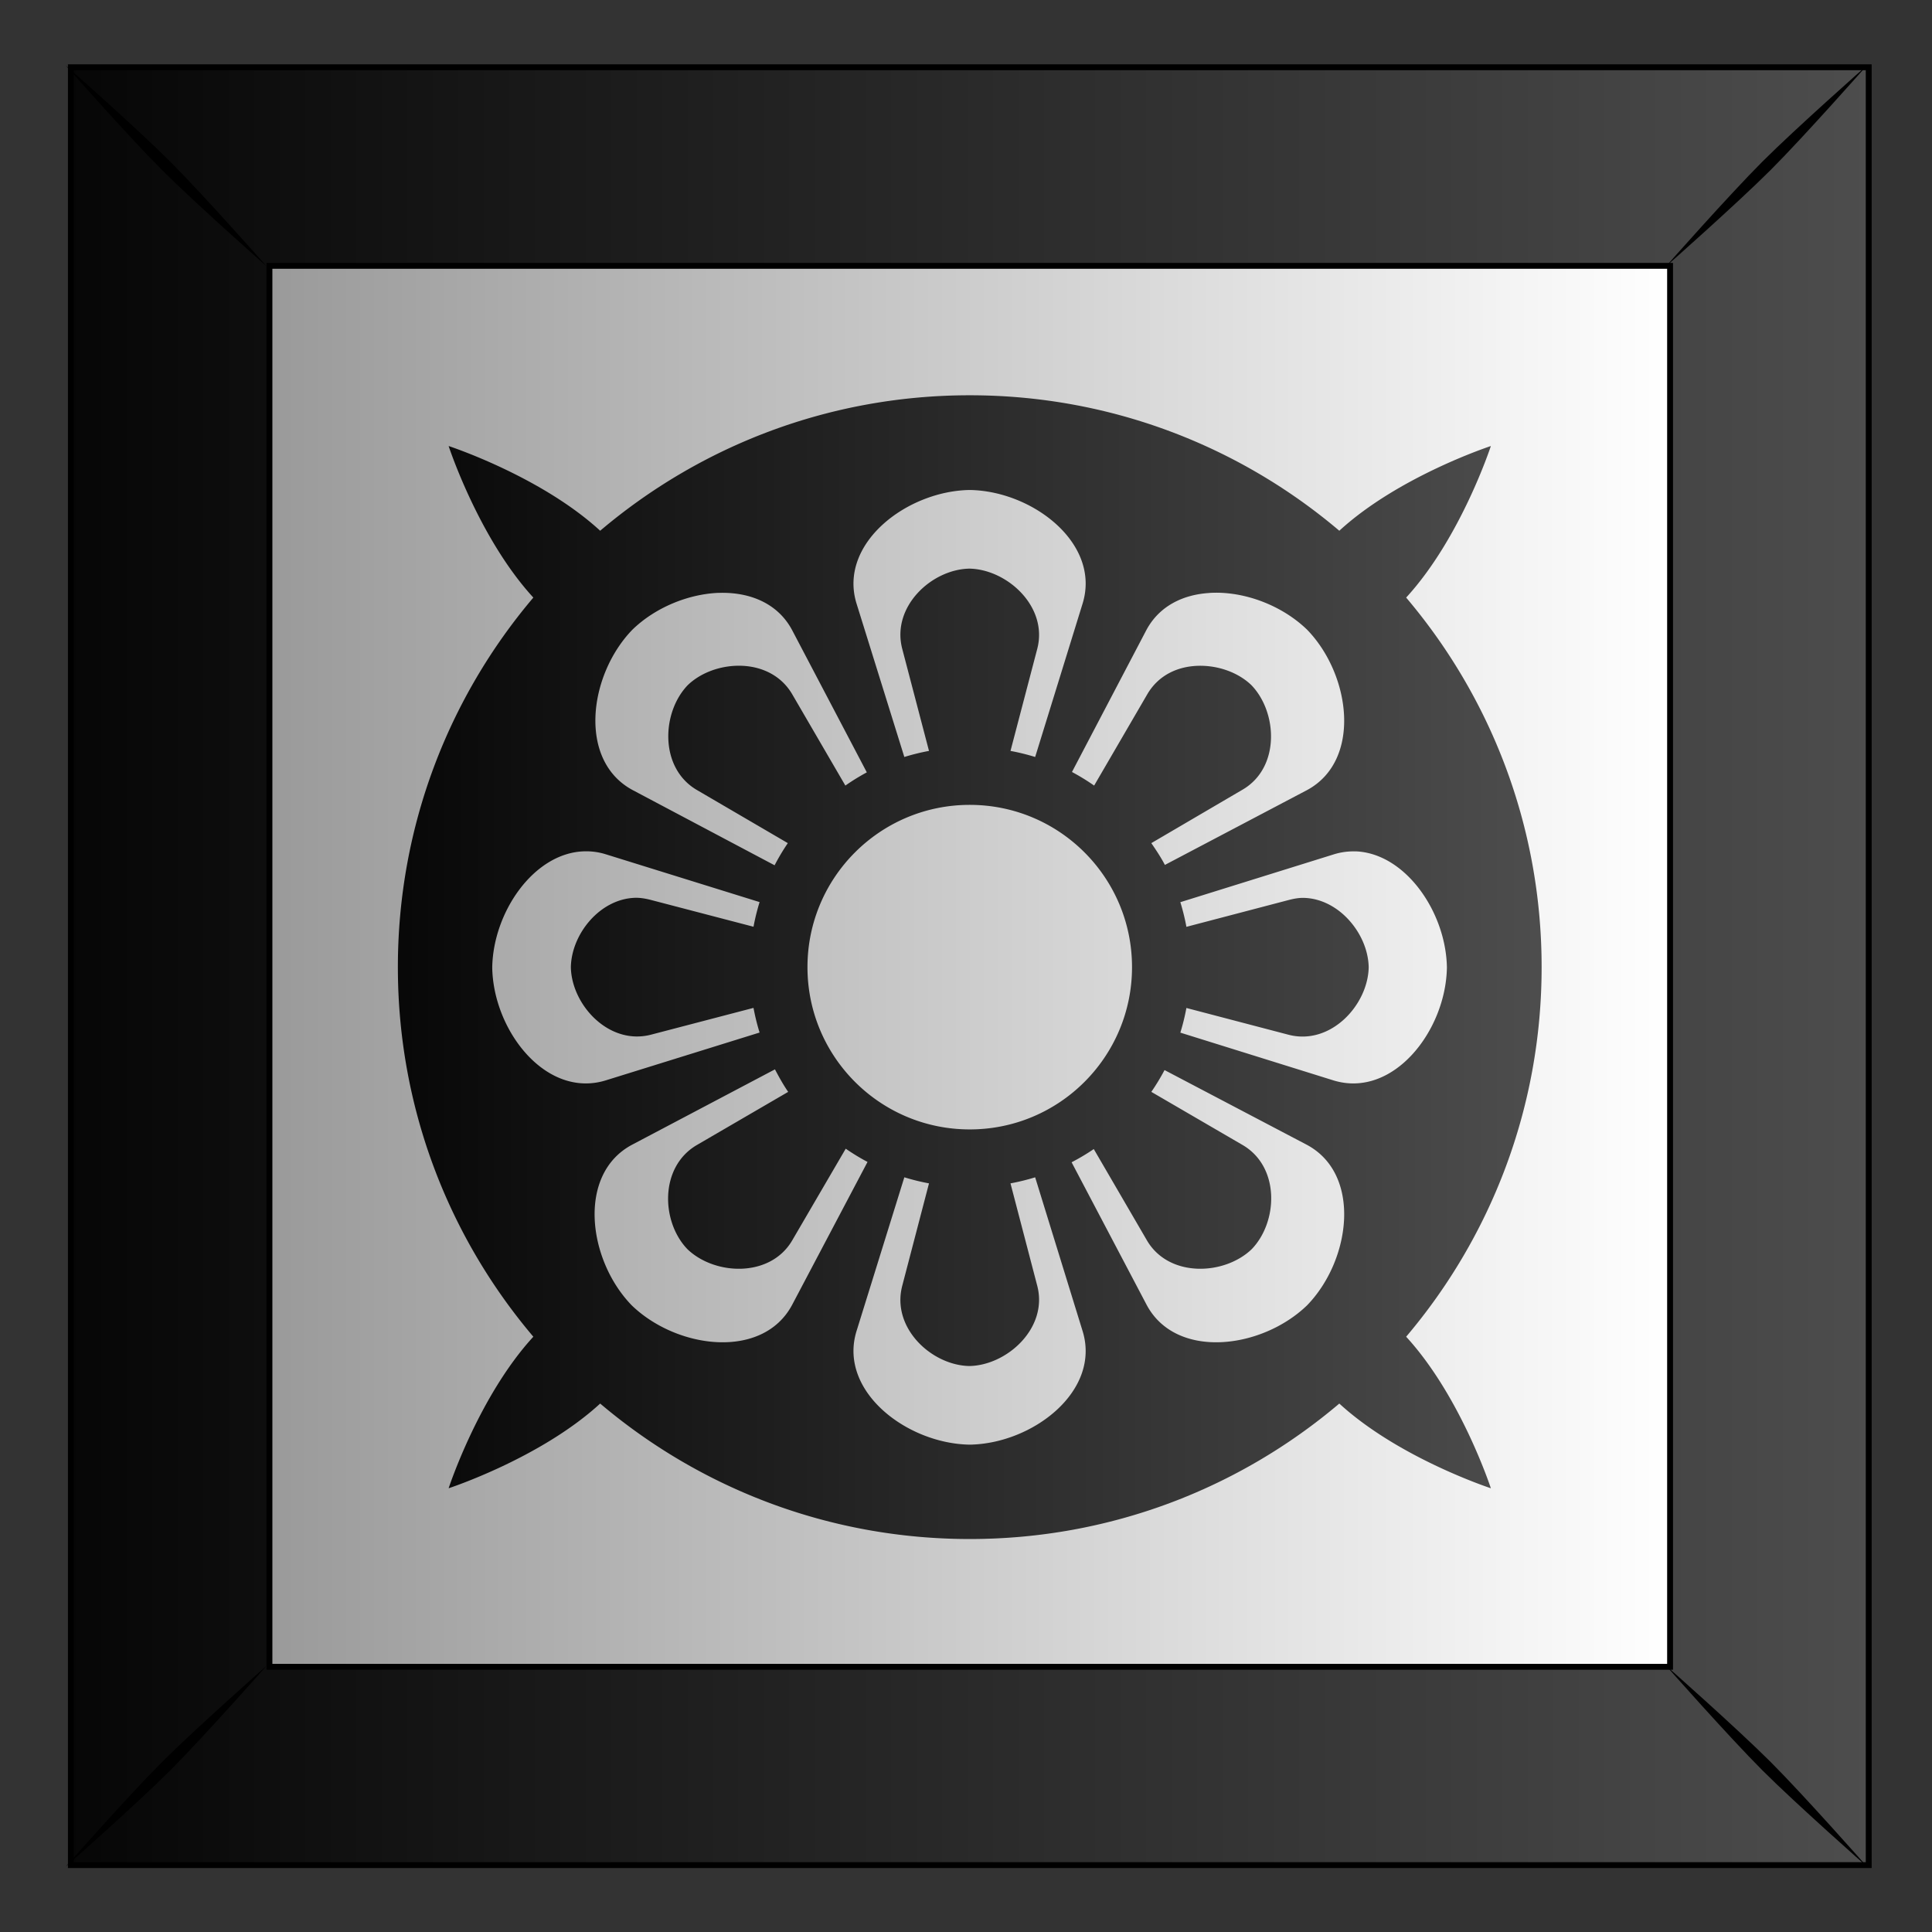<svg xmlns="http://www.w3.org/2000/svg" xmlns:xlink="http://www.w3.org/1999/xlink" viewBox="0 0 300 300"><rect x="0" y="0" width="300" height="300" fill="#333333" stroke="none"/><defs><linearGradient id="a"><stop offset="0"/><stop stop-color="#4d4d4d" offset="1"/></linearGradient><linearGradient id="b" y2="102.69" gradientUnits="userSpaceOnUse" x2="331.26" gradientTransform="translate(945.34 -.014)" y1="102.69" x1="454.85"><stop stop-color="#fff" offset="0"/><stop stop-color="#999" offset="1"/></linearGradient><linearGradient id="c" y2="53.345" xlink:href="#a" gradientUnits="userSpaceOnUse" x2="472.53" gradientTransform="translate(945.34 -.014)" y1="53.345" x1="301.03"/><linearGradient id="d" y2="380.6" xlink:href="#a" gradientUnits="userSpaceOnUse" x2="1391.3" y1="380.6" x1="1280.6"/></defs><path fill="url(#b)" d="M1260.4-25.259h157.18v157.18H1260.4z" transform="translate(-2227.466 55.31) scale(1.776)"/><path d="M1260.4-25.262v157.19h157.19v-157.19H1260.4zM1277.762-7.9h122.46v122.49h-122.46V-7.9z" stroke="#000" stroke-width=".513" fill="url(#c)" transform="translate(-2227.466 55.31) scale(1.776)"/><path d="M10.197 10.152s9.714 11.004 14.947 16.237c5.234 5.233 16.278 14.988 16.278 14.988S31.667 30.333 26.434 25.1 10.197 10.152 10.197 10.152zm14.947 263.466c-5.233 5.234-14.947 16.237-14.947 16.237s11.003-9.714 16.237-14.947c5.233-5.234 14.988-16.278 14.988-16.278s-11.044 9.755-16.278 14.988zM273.661 25.102c-5.233 5.233-14.988 16.277-14.988 16.277s11.044-9.755 16.277-14.988c5.234-5.233 14.948-16.237 14.948-16.237s-11.004 9.714-16.237 14.948zm-14.988 233.513s9.755 11.044 14.988 16.278c5.233 5.233 16.237 14.947 16.237 14.947s-9.714-11.003-14.948-16.237c-5.233-5.233-16.277-14.988-16.277-14.988z"/><path d="M1341.6 310.97c-12.319 0-23.598 4.457-32.312 11.844-5.205-4.779-13.25-7.406-13.25-7.406s2.628 8.045 7.406 13.25c-7.386 8.714-11.844 19.994-11.844 32.312 0 12.319 4.457 23.598 11.844 32.312-4.778 5.205-7.406 13.25-7.406 13.25s8.045-2.628 13.25-7.406c8.715 7.386 19.994 11.844 32.312 11.844 12.319 0 23.598-4.458 32.312-11.844 5.205 4.778 13.25 7.406 13.25 7.406s-2.628-8.045-7.406-13.25c7.386-8.715 11.844-19.994 11.844-32.312 0-12.32-4.457-23.598-11.844-32.312 4.778-5.205 7.406-13.25 7.406-13.25s-8.045 2.628-13.25 7.406c-8.715-7.387-19.994-11.844-32.312-11.844zm0 8.281c5.521.086 11.46 4.69 9.875 9.906l-4.156 13.438a19.13 19.13 0 00-2.156-.53l2.343-8.938c.949-3.676-2.635-6.94-5.937-7-3.304.06-6.824 3.324-5.875 7l2.343 8.937a19.13 19.13 0 00-2.156.531l-4.187-13.438c-1.586-5.215 4.385-9.82 9.906-9.906zm-22.031 9c2.691-.113 5.216.846 6.5 3.25l6.531 12.438a18.94 18.94 0 00-1.875 1.156l-4.656-8c-1.085-1.839-3.066-2.578-5.031-2.468-1.53.085-3.054.684-4.094 1.687-2.293 2.379-2.489 7.228.781 9.156l7.969 4.657a18.873 18.873 0 00-1.156 1.937l-12.4-6.57c-4.81-2.567-3.876-10.066-.031-14.031 1.982-1.922 4.84-3.106 7.531-3.219zm43 0c2.96-.183 6.301 1.057 8.531 3.219 3.843 3.965 4.777 11.464-.03 14.031l-12.407 6.531c-.352-.671-.761-1.284-1.187-1.906l8-4.687c3.27-1.93 3.042-6.747.75-9.125-1.19-1.147-3.007-1.761-4.75-1.688-1.744.073-3.38.834-4.344 2.469l-4.656 8a18.93 18.93 0 00-1.938-1.188l6.5-12.4c1.123-2.104 3.198-3.107 5.5-3.25zm-20.969 18.531c7.837 0 14.188 6.35 14.188 14.188 0 7.837-6.35 14.188-14.188 14.188-7.837 0-14.188-6.35-14.188-14.188 0-7.837 6.35-14.188 14.188-14.188zm-33.75 4.063a5.766 5.766 0 011.906.25l13.47 4.187a19.086 19.086 0 00-.532 2.156l-8.969-2.343c-.46-.119-.933-.2-1.375-.188-3.09.089-5.572 3.173-5.625 6.063.061 3.303 3.324 6.854 7 5.906l8.969-2.344c.137.734.313 1.454.531 2.156l-13.469 4.188c-5.215 1.585-9.82-4.354-9.906-9.875.075-4.831 3.623-10 8-10.156zm67.469 0c4.377.156 7.925 5.325 8 10.156-.085 5.521-4.69 11.46-9.906 9.875l-13.4-4.18c.218-.702.394-1.422.53-2.156l8.938 2.343c3.676.949 6.94-2.603 7-5.906-.053-2.89-2.566-5.974-5.656-6.062-.441-.013-.884.068-1.344.187l-8.937 2.344a19.084 19.084 0 00-.531-2.156l13.438-4.188a5.765 5.765 0 011.906-.25zm-50.75 19.062c.358.682.722 1.338 1.156 1.969l-8 4.656c-3.27 1.928-3.105 6.715-.812 9.094 2.378 2.292 7.227 2.52 9.156-.75l4.687-8.032c.618.424 1.24.806 1.907 1.157l-6.594 12.5c-2.567 4.809-10.066 3.874-14.031.03-3.843-3.964-4.777-11.463.031-14.03l12.5-6.594zm34.062.062l12.438 6.531c4.809 2.568 3.875 10.066.031 14.031-3.965 3.844-11.464 4.778-14.031-.03l-6.563-12.47c.675-.352 1.313-.729 1.938-1.156l4.656 8c1.929 3.27 6.778 3.043 9.156.75 2.293-2.378 2.49-7.165-.78-9.094l-8-4.656c.423-.615.804-1.242 1.155-1.906zm-22.75 9.375a19.13 19.13 0 002.156.531l-2.343 8.97c-.95 3.675 2.571 6.939 5.875 7 3.302-.061 6.886-3.325 5.937-7l-2.344-8.97a19.13 19.13 0 002.157-.53l4.156 13.468c1.585 5.216-4.354 9.82-9.875 9.906-5.521-.086-11.492-4.69-9.906-9.906l4.187-13.469z" fill="url(#d)" transform="translate(-2232.1 -490.905) scale(1.776)"/></svg>